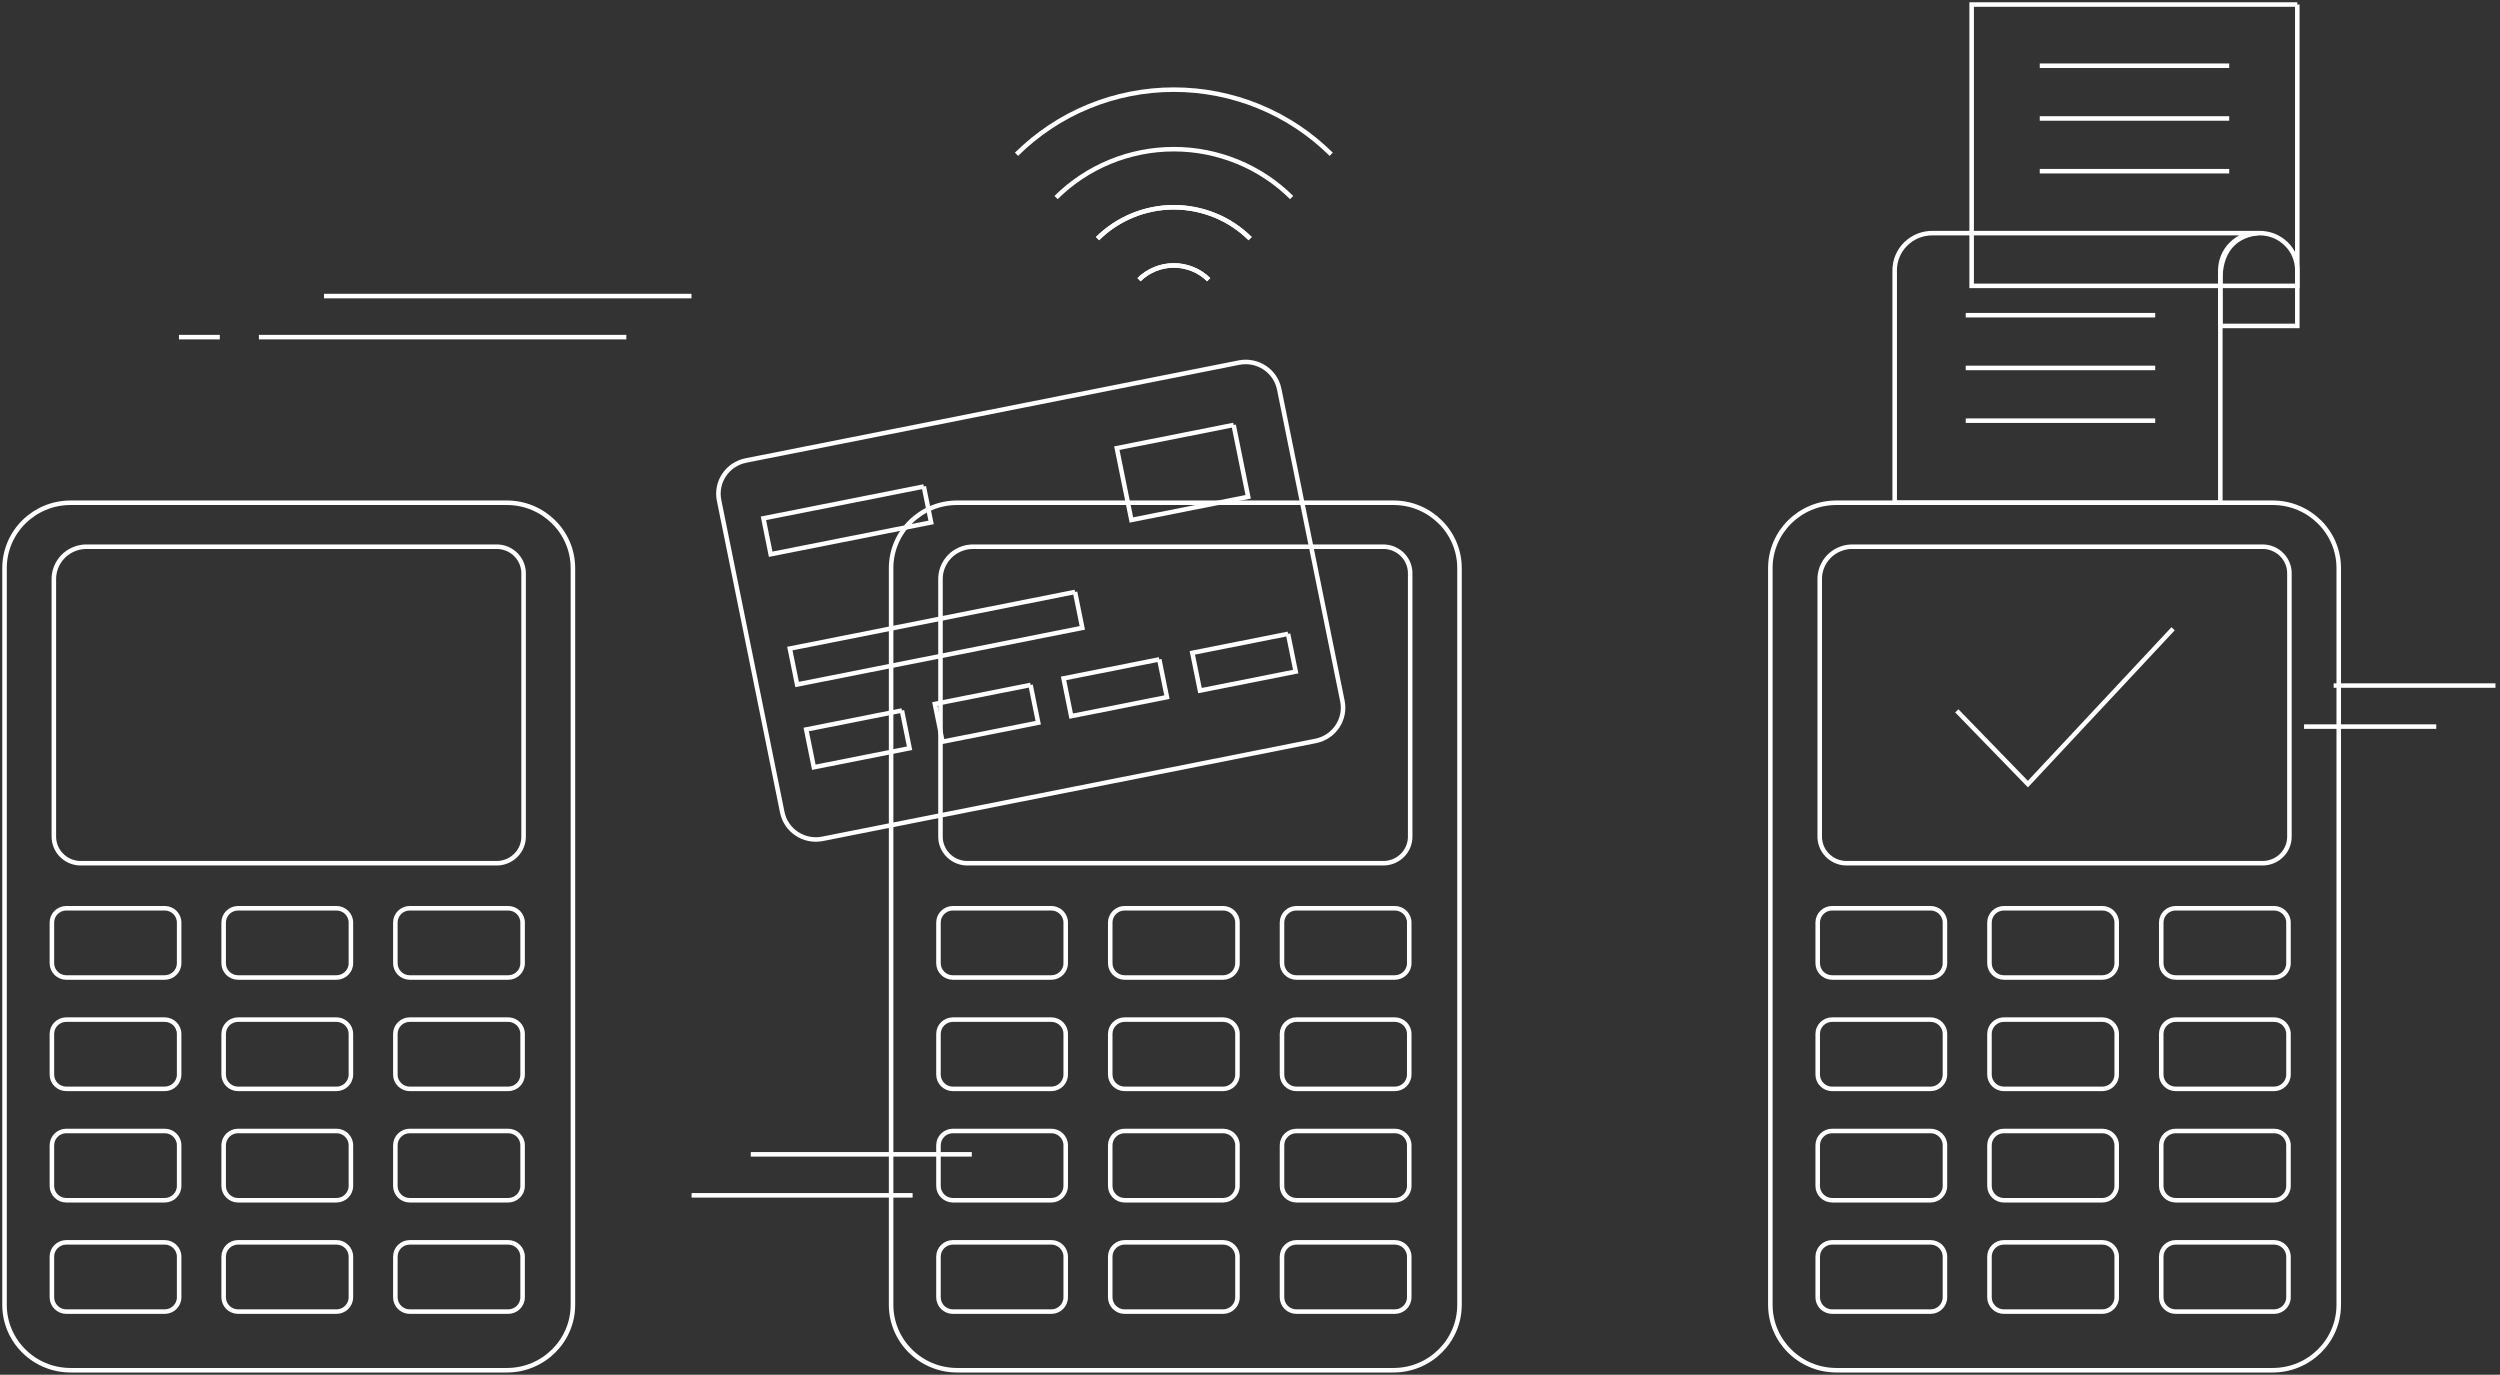 <?xml version="1.0" encoding="UTF-8"?> <svg xmlns="http://www.w3.org/2000/svg" viewBox="5593 5070 276.097 151.827"><rect x="5593" y="5070" width="276.097" height="151.827" fill="#333333" stroke="none"/> <path fill="#ffffff" fill-opacity="0" stroke="#ffffff" stroke-opacity="1" stroke-width="0.5" fill-rule="evenodd" id="tSvg6179f23ad6" d="M 5700.325 5197.48 C 5675.916 5197.48 5675.916 5197.48 5675.916 5197.48"></path> <path fill="#ffffff" fill-opacity="0" stroke="#ffffff" stroke-opacity="1" stroke-width="0.5" fill-rule="evenodd" id="tSvg18bef1b0d3c" d="M 5693.787 5202.011 C 5669.377 5202.011 5669.377 5202.011 5669.377 5202.011"></path> <path fill="#ffffff" fill-opacity="0" stroke="#ffffff" stroke-opacity="1" stroke-width="0.5" fill-rule="evenodd" id="tSvgaba49d8e10" d="M 5847.456 5150.244 C 5862.058 5150.244 5862.058 5150.244 5862.058 5150.244"></path> <path fill="#ffffff" fill-opacity="0" stroke="#ffffff" stroke-opacity="1" stroke-width="0.5" fill-rule="evenodd" id="tSvg17df5082530" d="M 5850.726 5145.713 C 5868.597 5145.713 5868.597 5145.713 5868.597 5145.713"></path> <path fill="#ffffff" fill-opacity="0" stroke="#ffffff" stroke-opacity="1" stroke-width="0.5" fill-rule="evenodd" id="tSvg114b93245fc" d="M 5621.591 5107.229 C 5662.171 5107.229 5662.171 5107.229 5662.171 5107.229"></path> <path fill="#ffffff" fill-opacity="0" stroke="#ffffff" stroke-opacity="1" stroke-width="0.5" fill-rule="evenodd" id="tSvg13e6127f268" d="M 5612.763 5107.229 C 5617.275 5107.229 5617.275 5107.229 5617.275 5107.229"></path> <path fill="#ffffff" fill-opacity="0" stroke="#ffffff" stroke-opacity="1" stroke-width="0.5" fill-rule="evenodd" id="tSvg63368ba30c" d="M 5628.784 5102.698 C 5669.364 5102.698 5669.364 5102.698 5669.364 5102.698"></path> <path fill="#ffffff" fill-opacity="0" stroke="#ffffff" stroke-opacity="1" stroke-width="0.5" fill-rule="evenodd" id="tSvg49b0436b80" d="M 5846.711 5070.5 C 5810.747 5070.5 5810.747 5070.5 5810.747 5070.5 C 5810.747 5070.5 5810.747 5101.572 5810.747 5101.572 C 5810.747 5101.572 5846.711 5101.572 5846.711 5101.572 C 5846.711 5101.572 5846.711 5070.5 5846.711 5070.5"></path> <path fill="#ffffff" fill-opacity="0" stroke="#ffffff" stroke-opacity="1" stroke-width="0.5" fill-rule="evenodd" id="tSvge30b78e42a" d="M 5838.21 5105.993 C 5846.711 5105.993 5846.711 5105.993 5846.711 5105.993 C 5846.711 5105.993 5846.711 5099.844 5846.711 5099.844 C 5846.711 5098.757 5846.275 5097.715 5845.498 5096.946 C 5844.722 5096.178 5843.669 5095.746 5842.572 5095.746 C 5842.572 5095.746 5838.21 5095.636 5838.21 5100.873 C 5838.21 5105.993 5838.21 5105.993 5838.21 5105.993"></path> <path fill="#ffffff" fill-opacity="0" stroke="#ffffff" stroke-opacity="1" stroke-width="0.5" fill-rule="evenodd" id="tSvg1327466e41e" d="M 5802.247 5125.523 C 5802.247 5099.844 5802.247 5099.844 5802.247 5099.844 C 5802.248 5098.756 5802.686 5097.714 5803.463 5096.946 C 5804.24 5096.178 5805.294 5095.746 5806.392 5095.746 C 5842.356 5095.746 5842.356 5095.746 5842.356 5095.746 C 5841.258 5095.746 5840.204 5096.178 5839.427 5096.946 C 5838.65 5097.714 5838.212 5098.756 5838.21 5099.844 C 5838.21 5125.523 5838.21 5125.523 5838.21 5125.523 C 5838.21 5125.523 5802.247 5125.523 5802.247 5125.523"></path> <path fill="#ffffff" fill-opacity="0" stroke="#ffffff" stroke-opacity="1" stroke-width="0.5" fill-rule="evenodd" id="tSvg11bf3992a0a" d="M 5818.267 5077.258 C 5839.191 5077.258 5839.191 5077.258 5839.191 5077.258"></path> <path fill="#ffffff" fill-opacity="0" stroke="#ffffff" stroke-opacity="1" stroke-width="0.5" fill-rule="evenodd" id="tSvg9004e0378f" d="M 5818.267 5083.084 C 5839.191 5083.084 5839.191 5083.084 5839.191 5083.084"></path> <path fill="#ffffff" fill-opacity="0" stroke="#ffffff" stroke-opacity="1" stroke-width="0.5" fill-rule="evenodd" id="tSvg1b902d3d12" d="M 5818.267 5088.91 C 5839.191 5088.91 5839.191 5088.91 5839.191 5088.91"></path> <path fill="#ffffff" fill-opacity="0" stroke="#ffffff" stroke-opacity="1" stroke-width="0.5" fill-rule="evenodd" id="tSvgb7e522a0f0" d="M 5810.093 5104.809 C 5831.018 5104.809 5831.018 5104.809 5831.018 5104.809"></path> <path fill="#ffffff" fill-opacity="0" stroke="#ffffff" stroke-opacity="1" stroke-width="0.5" fill-rule="evenodd" id="tSvg634e29e631" d="M 5810.093 5110.634 C 5831.018 5110.634 5831.018 5110.634 5831.018 5110.634"></path> <path fill="#ffffff" fill-opacity="0" stroke="#ffffff" stroke-opacity="1" stroke-width="0.5" fill-rule="evenodd" id="tSvgb0a5ae9510" d="M 5810.093 5116.46 C 5831.018 5116.46 5831.018 5116.46 5831.018 5116.46"></path> <path fill="#ffffff" fill-opacity="0" stroke="#ffffff" stroke-opacity="1" stroke-width="0.5" fill-rule="evenodd" id="tSvg169cb67a807" d="M 5843.991 5125.523 C 5795.812 5125.523 5795.812 5125.523 5795.812 5125.523 C 5791.782 5125.523 5788.515 5128.757 5788.515 5132.747 C 5788.515 5214.103 5788.515 5214.103 5788.515 5214.103 C 5788.515 5218.093 5791.782 5221.327 5795.812 5221.327 C 5843.991 5221.327 5843.991 5221.327 5843.991 5221.327 C 5848.021 5221.327 5851.288 5218.093 5851.288 5214.103 C 5851.288 5132.747 5851.288 5132.747 5851.288 5132.747 C 5851.288 5128.757 5848.021 5125.523 5843.991 5125.523Z"></path> <path fill="#ffffff" fill-opacity="0" stroke="#ffffff" stroke-opacity="1" stroke-width="0.5" fill-rule="evenodd" id="tSvg1185c82ef42" d="M 5842.958 5130.378 C 5797.467 5130.378 5797.467 5130.378 5797.467 5130.378 C 5796.993 5130.392 5796.528 5130.497 5796.096 5130.689 C 5795.664 5130.881 5795.274 5131.155 5794.949 5131.496 C 5794.624 5131.836 5794.37 5132.237 5794.202 5132.675 C 5794.034 5133.113 5793.954 5133.58 5793.968 5134.048 C 5793.968 5162.311 5793.968 5162.311 5793.968 5162.311 C 5793.945 5163.089 5794.236 5163.845 5794.775 5164.412 C 5795.315 5164.978 5796.059 5165.31 5796.845 5165.334 C 5842.958 5165.334 5842.958 5165.334 5842.958 5165.334 C 5843.347 5165.323 5843.731 5165.236 5844.087 5165.078 C 5844.443 5164.92 5844.764 5164.695 5845.032 5164.414 C 5845.3 5164.133 5845.509 5163.803 5845.648 5163.442 C 5845.787 5163.081 5845.852 5162.697 5845.841 5162.311 C 5845.841 5133.401 5845.841 5133.401 5845.841 5133.401 C 5845.852 5133.015 5845.787 5132.631 5845.648 5132.27 C 5845.509 5131.909 5845.3 5131.579 5845.032 5131.298 C 5844.764 5131.017 5844.443 5130.792 5844.087 5130.634 C 5843.731 5130.476 5843.347 5130.389 5842.958 5130.378Z"></path> <path fill="#ffffff" fill-opacity="0" stroke="#ffffff" stroke-opacity="1" stroke-width="0.5" fill-rule="evenodd" id="tSvg1485c8e4d11" d="M 5806.203 5170.305 C 5795.342 5170.305 5795.342 5170.305 5795.342 5170.305 C 5794.46 5170.305 5793.746 5171.012 5793.746 5171.884 C 5793.746 5176.377 5793.746 5176.377 5793.746 5176.377 C 5793.746 5177.249 5794.46 5177.956 5795.342 5177.956 C 5806.203 5177.956 5806.203 5177.956 5806.203 5177.956 C 5807.084 5177.956 5807.798 5177.249 5807.798 5176.377 C 5807.798 5171.884 5807.798 5171.884 5807.798 5171.884 C 5807.798 5171.012 5807.084 5170.305 5806.203 5170.305Z"></path> <path fill="#ffffff" fill-opacity="0" stroke="#ffffff" stroke-opacity="1" stroke-width="0.5" fill-rule="evenodd" id="tSvgc15f8e7af4" d="M 5825.172 5170.305 C 5814.311 5170.305 5814.311 5170.305 5814.311 5170.305 C 5813.43 5170.305 5812.715 5171.012 5812.715 5171.884 C 5812.715 5176.377 5812.715 5176.377 5812.715 5176.377 C 5812.715 5177.249 5813.43 5177.956 5814.311 5177.956 C 5825.172 5177.956 5825.172 5177.956 5825.172 5177.956 C 5826.053 5177.956 5826.767 5177.249 5826.767 5176.377 C 5826.767 5171.884 5826.767 5171.884 5826.767 5171.884 C 5826.767 5171.012 5826.053 5170.305 5825.172 5170.305Z"></path> <path fill="#ffffff" fill-opacity="0" stroke="#ffffff" stroke-opacity="1" stroke-width="0.5" fill-rule="evenodd" id="tSvg4880276a3f" d="M 5844.141 5170.305 C 5833.28 5170.305 5833.28 5170.305 5833.28 5170.305 C 5832.399 5170.305 5831.685 5171.012 5831.685 5171.884 C 5831.685 5176.377 5831.685 5176.377 5831.685 5176.377 C 5831.685 5177.249 5832.399 5177.956 5833.28 5177.956 C 5844.141 5177.956 5844.141 5177.956 5844.141 5177.956 C 5845.022 5177.956 5845.737 5177.249 5845.737 5176.377 C 5845.737 5171.884 5845.737 5171.884 5845.737 5171.884 C 5845.737 5171.012 5845.022 5170.305 5844.141 5170.305Z"></path> <path fill="#ffffff" fill-opacity="0" stroke="#ffffff" stroke-opacity="1" stroke-width="0.5" fill-rule="evenodd" id="tSvge2beb8bc33" d="M 5806.203 5182.604 C 5795.342 5182.604 5795.342 5182.604 5795.342 5182.604 C 5794.46 5182.604 5793.746 5183.311 5793.746 5184.184 C 5793.746 5188.676 5793.746 5188.676 5793.746 5188.676 C 5793.746 5189.548 5794.46 5190.255 5795.342 5190.255 C 5806.203 5190.255 5806.203 5190.255 5806.203 5190.255 C 5807.084 5190.255 5807.798 5189.548 5807.798 5188.676 C 5807.798 5184.184 5807.798 5184.184 5807.798 5184.184 C 5807.798 5183.311 5807.084 5182.604 5806.203 5182.604Z"></path> <path fill="#ffffff" fill-opacity="0" stroke="#ffffff" stroke-opacity="1" stroke-width="0.5" fill-rule="evenodd" id="tSvg1017d7ee714" d="M 5825.172 5182.604 C 5814.311 5182.604 5814.311 5182.604 5814.311 5182.604 C 5813.43 5182.604 5812.715 5183.311 5812.715 5184.184 C 5812.715 5188.676 5812.715 5188.676 5812.715 5188.676 C 5812.715 5189.548 5813.43 5190.255 5814.311 5190.255 C 5825.172 5190.255 5825.172 5190.255 5825.172 5190.255 C 5826.053 5190.255 5826.767 5189.548 5826.767 5188.676 C 5826.767 5184.184 5826.767 5184.184 5826.767 5184.184 C 5826.767 5183.311 5826.053 5182.604 5825.172 5182.604Z"></path> <path fill="#ffffff" fill-opacity="0" stroke="#ffffff" stroke-opacity="1" stroke-width="0.5" fill-rule="evenodd" id="tSvgba02cdf961" d="M 5844.141 5182.604 C 5833.28 5182.604 5833.28 5182.604 5833.28 5182.604 C 5832.399 5182.604 5831.685 5183.311 5831.685 5184.184 C 5831.685 5188.676 5831.685 5188.676 5831.685 5188.676 C 5831.685 5189.548 5832.399 5190.255 5833.28 5190.255 C 5844.141 5190.255 5844.141 5190.255 5844.141 5190.255 C 5845.022 5190.255 5845.737 5189.548 5845.737 5188.676 C 5845.737 5184.184 5845.737 5184.184 5845.737 5184.184 C 5845.737 5183.311 5845.022 5182.604 5844.141 5182.604Z"></path> <path fill="#ffffff" fill-opacity="0" stroke="#ffffff" stroke-opacity="1" stroke-width="0.5" fill-rule="evenodd" id="tSvga135e06ee6" d="M 5806.203 5194.903 C 5795.342 5194.903 5795.342 5194.903 5795.342 5194.903 C 5794.46 5194.903 5793.746 5195.61 5793.746 5196.483 C 5793.746 5200.975 5793.746 5200.975 5793.746 5200.975 C 5793.746 5201.847 5794.46 5202.555 5795.342 5202.555 C 5806.203 5202.555 5806.203 5202.555 5806.203 5202.555 C 5807.084 5202.555 5807.798 5201.847 5807.798 5200.975 C 5807.798 5196.483 5807.798 5196.483 5807.798 5196.483 C 5807.798 5195.61 5807.084 5194.903 5806.203 5194.903Z"></path> <path fill="#ffffff" fill-opacity="0" stroke="#ffffff" stroke-opacity="1" stroke-width="0.5" fill-rule="evenodd" id="tSvge11de3ea6e" d="M 5825.172 5194.903 C 5814.311 5194.903 5814.311 5194.903 5814.311 5194.903 C 5813.43 5194.903 5812.715 5195.61 5812.715 5196.483 C 5812.715 5200.975 5812.715 5200.975 5812.715 5200.975 C 5812.715 5201.847 5813.43 5202.555 5814.311 5202.555 C 5825.172 5202.555 5825.172 5202.555 5825.172 5202.555 C 5826.053 5202.555 5826.767 5201.847 5826.767 5200.975 C 5826.767 5196.483 5826.767 5196.483 5826.767 5196.483 C 5826.767 5195.61 5826.053 5194.903 5825.172 5194.903Z"></path> <path fill="#ffffff" fill-opacity="0" stroke="#ffffff" stroke-opacity="1" stroke-width="0.5" fill-rule="evenodd" id="tSvg1da20080d4" d="M 5844.141 5194.903 C 5833.28 5194.903 5833.28 5194.903 5833.28 5194.903 C 5832.399 5194.903 5831.685 5195.61 5831.685 5196.483 C 5831.685 5200.975 5831.685 5200.975 5831.685 5200.975 C 5831.685 5201.847 5832.399 5202.555 5833.28 5202.555 C 5844.141 5202.555 5844.141 5202.555 5844.141 5202.555 C 5845.022 5202.555 5845.737 5201.847 5845.737 5200.975 C 5845.737 5196.483 5845.737 5196.483 5845.737 5196.483 C 5845.737 5195.61 5845.022 5194.903 5844.141 5194.903Z"></path> <path fill="#ffffff" fill-opacity="0" stroke="#ffffff" stroke-opacity="1" stroke-width="0.5" fill-rule="evenodd" id="tSvg92afe58a32" d="M 5806.203 5207.202 C 5795.342 5207.202 5795.342 5207.202 5795.342 5207.202 C 5794.46 5207.202 5793.746 5207.91 5793.746 5208.782 C 5793.746 5213.274 5793.746 5213.274 5793.746 5213.274 C 5793.746 5214.147 5794.46 5214.854 5795.342 5214.854 C 5806.203 5214.854 5806.203 5214.854 5806.203 5214.854 C 5807.084 5214.854 5807.798 5214.147 5807.798 5213.274 C 5807.798 5208.782 5807.798 5208.782 5807.798 5208.782 C 5807.798 5207.91 5807.084 5207.202 5806.203 5207.202Z"></path> <path fill="#ffffff" fill-opacity="0" stroke="#ffffff" stroke-opacity="1" stroke-width="0.5" fill-rule="evenodd" id="tSvg8fcbd11440" d="M 5825.172 5207.202 C 5814.311 5207.202 5814.311 5207.202 5814.311 5207.202 C 5813.43 5207.202 5812.715 5207.91 5812.715 5208.782 C 5812.715 5213.274 5812.715 5213.274 5812.715 5213.274 C 5812.715 5214.147 5813.43 5214.854 5814.311 5214.854 C 5825.172 5214.854 5825.172 5214.854 5825.172 5214.854 C 5826.053 5214.854 5826.767 5214.147 5826.767 5213.274 C 5826.767 5208.782 5826.767 5208.782 5826.767 5208.782 C 5826.767 5207.91 5826.053 5207.202 5825.172 5207.202Z"></path> <path fill="#ffffff" fill-opacity="0" stroke="#ffffff" stroke-opacity="1" stroke-width="0.5" fill-rule="evenodd" id="tSvg86f6f2b6d8" d="M 5844.141 5207.202 C 5833.28 5207.202 5833.28 5207.202 5833.28 5207.202 C 5832.399 5207.202 5831.685 5207.91 5831.685 5208.782 C 5831.685 5213.274 5831.685 5213.274 5831.685 5213.274 C 5831.685 5214.147 5832.399 5214.854 5833.28 5214.854 C 5844.141 5214.854 5844.141 5214.854 5844.141 5214.854 C 5845.022 5214.854 5845.737 5214.147 5845.737 5213.274 C 5845.737 5208.782 5845.737 5208.782 5845.737 5208.782 C 5845.737 5207.91 5845.022 5207.202 5844.141 5207.202Z"></path> <path fill="#ffffff" fill-opacity="0" stroke="#ffffff" stroke-opacity="1" stroke-width="0.5" fill-rule="evenodd" id="tSvgdc6e34cf0b" d="M 5809.106 5148.503 C 5816.959 5156.595 5816.959 5156.595 5816.959 5156.595 C 5816.959 5156.595 5832.992 5139.441 5832.992 5139.441"></path> <path fill="#ffffff" fill-opacity="0" stroke="#ffffff" stroke-opacity="1" stroke-width="0.5" fill-rule="evenodd" id="tSvg159e9f4df30" d="M 5746.889 5125.523 C 5698.71 5125.523 5698.71 5125.523 5698.71 5125.523 C 5694.68 5125.523 5691.413 5128.757 5691.413 5132.747 C 5691.413 5214.103 5691.413 5214.103 5691.413 5214.103 C 5691.413 5218.093 5694.68 5221.327 5698.71 5221.327 C 5746.889 5221.327 5746.889 5221.327 5746.889 5221.327 C 5750.919 5221.327 5754.186 5218.093 5754.186 5214.103 C 5754.186 5132.747 5754.186 5132.747 5754.186 5132.747 C 5754.186 5128.757 5750.919 5125.523 5746.889 5125.523Z"></path> <path fill="#ffffff" fill-opacity="0" stroke="#ffffff" stroke-opacity="1" stroke-width="0.5" fill-rule="evenodd" id="tSvg4bc750eb3f" d="M 5745.855 5130.378 C 5700.365 5130.378 5700.365 5130.378 5700.365 5130.378 C 5699.891 5130.391 5699.426 5130.497 5698.994 5130.689 C 5698.562 5130.88 5698.172 5131.154 5697.847 5131.495 C 5697.522 5131.836 5697.268 5132.237 5697.1 5132.675 C 5696.932 5133.113 5696.852 5133.58 5696.866 5134.048 C 5696.866 5162.311 5696.866 5162.311 5696.866 5162.311 C 5696.843 5163.089 5697.134 5163.845 5697.673 5164.411 C 5698.212 5164.978 5698.957 5165.31 5699.743 5165.334 C 5745.855 5165.334 5745.855 5165.334 5745.855 5165.334 C 5746.245 5165.323 5746.629 5165.236 5746.985 5165.078 C 5747.341 5164.92 5747.662 5164.694 5747.93 5164.414 C 5748.198 5164.133 5748.407 5163.803 5748.546 5163.442 C 5748.685 5163.081 5748.75 5162.696 5748.739 5162.311 C 5748.739 5133.401 5748.739 5133.401 5748.739 5133.401 C 5748.75 5133.015 5748.685 5132.63 5748.546 5132.27 C 5748.407 5131.909 5748.198 5131.579 5747.93 5131.298 C 5747.662 5131.017 5747.341 5130.791 5746.985 5130.633 C 5746.629 5130.476 5746.245 5130.389 5745.855 5130.378Z"></path> <path fill="#ffffff" fill-opacity="0" stroke="#ffffff" stroke-opacity="1" stroke-width="0.5" fill-rule="evenodd" id="tSvg16fd7a2c0a5" d="M 5709.101 5170.305 C 5698.24 5170.305 5698.24 5170.305 5698.24 5170.305 C 5697.358 5170.305 5696.644 5171.012 5696.644 5171.884 C 5696.644 5176.376 5696.644 5176.376 5696.644 5176.376 C 5696.644 5177.249 5697.358 5177.956 5698.24 5177.956 C 5709.101 5177.956 5709.101 5177.956 5709.101 5177.956 C 5709.982 5177.956 5710.696 5177.249 5710.696 5176.376 C 5710.696 5171.884 5710.696 5171.884 5710.696 5171.884 C 5710.696 5171.012 5709.982 5170.305 5709.101 5170.305Z"></path> <path fill="#ffffff" fill-opacity="0" stroke="#ffffff" stroke-opacity="1" stroke-width="0.5" fill-rule="evenodd" id="tSvg124005788b5" d="M 5728.07 5170.305 C 5717.209 5170.305 5717.209 5170.305 5717.209 5170.305 C 5716.328 5170.305 5715.613 5171.012 5715.613 5171.884 C 5715.613 5176.376 5715.613 5176.376 5715.613 5176.376 C 5715.613 5177.249 5716.328 5177.956 5717.209 5177.956 C 5728.07 5177.956 5728.07 5177.956 5728.07 5177.956 C 5728.951 5177.956 5729.665 5177.249 5729.665 5176.376 C 5729.665 5171.884 5729.665 5171.884 5729.665 5171.884 C 5729.665 5171.012 5728.951 5170.305 5728.07 5170.305Z"></path> <path fill="#ffffff" fill-opacity="0" stroke="#ffffff" stroke-opacity="1" stroke-width="0.5" fill-rule="evenodd" id="tSvg13f0131f3f1" d="M 5747.039 5170.305 C 5736.178 5170.305 5736.178 5170.305 5736.178 5170.305 C 5735.297 5170.305 5734.583 5171.012 5734.583 5171.884 C 5734.583 5176.376 5734.583 5176.376 5734.583 5176.376 C 5734.583 5177.249 5735.297 5177.956 5736.178 5177.956 C 5747.039 5177.956 5747.039 5177.956 5747.039 5177.956 C 5747.92 5177.956 5748.635 5177.249 5748.635 5176.376 C 5748.635 5171.884 5748.635 5171.884 5748.635 5171.884 C 5748.635 5171.012 5747.92 5170.305 5747.039 5170.305Z"></path> <path fill="#ffffff" fill-opacity="0" stroke="#ffffff" stroke-opacity="1" stroke-width="0.5" fill-rule="evenodd" id="tSvg14216ac0954" d="M 5709.101 5182.604 C 5698.24 5182.604 5698.24 5182.604 5698.24 5182.604 C 5697.358 5182.604 5696.644 5183.311 5696.644 5184.183 C 5696.644 5188.676 5696.644 5188.676 5696.644 5188.676 C 5696.644 5189.548 5697.358 5190.255 5698.24 5190.255 C 5709.101 5190.255 5709.101 5190.255 5709.101 5190.255 C 5709.982 5190.255 5710.696 5189.548 5710.696 5188.676 C 5710.696 5184.183 5710.696 5184.183 5710.696 5184.183 C 5710.696 5183.311 5709.982 5182.604 5709.101 5182.604Z"></path> <path fill="#ffffff" fill-opacity="0" stroke="#ffffff" stroke-opacity="1" stroke-width="0.5" fill-rule="evenodd" id="tSvgf40e3e068b" d="M 5728.07 5182.604 C 5717.209 5182.604 5717.209 5182.604 5717.209 5182.604 C 5716.328 5182.604 5715.613 5183.311 5715.613 5184.183 C 5715.613 5188.676 5715.613 5188.676 5715.613 5188.676 C 5715.613 5189.548 5716.328 5190.255 5717.209 5190.255 C 5728.07 5190.255 5728.07 5190.255 5728.07 5190.255 C 5728.951 5190.255 5729.665 5189.548 5729.665 5188.676 C 5729.665 5184.183 5729.665 5184.183 5729.665 5184.183 C 5729.665 5183.311 5728.951 5182.604 5728.07 5182.604Z"></path> <path fill="#ffffff" fill-opacity="0" stroke="#ffffff" stroke-opacity="1" stroke-width="0.5" fill-rule="evenodd" id="tSvg562b3fcdc7" d="M 5747.039 5182.604 C 5736.178 5182.604 5736.178 5182.604 5736.178 5182.604 C 5735.297 5182.604 5734.583 5183.311 5734.583 5184.183 C 5734.583 5188.676 5734.583 5188.676 5734.583 5188.676 C 5734.583 5189.548 5735.297 5190.255 5736.178 5190.255 C 5747.039 5190.255 5747.039 5190.255 5747.039 5190.255 C 5747.92 5190.255 5748.635 5189.548 5748.635 5188.676 C 5748.635 5184.183 5748.635 5184.183 5748.635 5184.183 C 5748.635 5183.311 5747.92 5182.604 5747.039 5182.604Z"></path> <path fill="#ffffff" fill-opacity="0" stroke="#ffffff" stroke-opacity="1" stroke-width="0.5" fill-rule="evenodd" id="tSvg6da2818550" d="M 5709.101 5194.903 C 5698.24 5194.903 5698.24 5194.903 5698.24 5194.903 C 5697.358 5194.903 5696.644 5195.61 5696.644 5196.482 C 5696.644 5200.975 5696.644 5200.975 5696.644 5200.975 C 5696.644 5201.847 5697.358 5202.554 5698.24 5202.554 C 5709.101 5202.554 5709.101 5202.554 5709.101 5202.554 C 5709.982 5202.554 5710.696 5201.847 5710.696 5200.975 C 5710.696 5196.482 5710.696 5196.482 5710.696 5196.482 C 5710.696 5195.61 5709.982 5194.903 5709.101 5194.903Z"></path> <path fill="#ffffff" fill-opacity="0" stroke="#ffffff" stroke-opacity="1" stroke-width="0.5" fill-rule="evenodd" id="tSvg3fb6e4c20c" d="M 5728.07 5194.903 C 5717.209 5194.903 5717.209 5194.903 5717.209 5194.903 C 5716.328 5194.903 5715.613 5195.61 5715.613 5196.482 C 5715.613 5200.975 5715.613 5200.975 5715.613 5200.975 C 5715.613 5201.847 5716.328 5202.554 5717.209 5202.554 C 5728.07 5202.554 5728.07 5202.554 5728.07 5202.554 C 5728.951 5202.554 5729.665 5201.847 5729.665 5200.975 C 5729.665 5196.482 5729.665 5196.482 5729.665 5196.482 C 5729.665 5195.61 5728.951 5194.903 5728.07 5194.903Z"></path> <path fill="#ffffff" fill-opacity="0" stroke="#ffffff" stroke-opacity="1" stroke-width="0.5" fill-rule="evenodd" id="tSvg3e10db567e" d="M 5747.039 5194.903 C 5736.178 5194.903 5736.178 5194.903 5736.178 5194.903 C 5735.297 5194.903 5734.583 5195.61 5734.583 5196.482 C 5734.583 5200.975 5734.583 5200.975 5734.583 5200.975 C 5734.583 5201.847 5735.297 5202.554 5736.178 5202.554 C 5747.039 5202.554 5747.039 5202.554 5747.039 5202.554 C 5747.92 5202.554 5748.635 5201.847 5748.635 5200.975 C 5748.635 5196.482 5748.635 5196.482 5748.635 5196.482 C 5748.635 5195.61 5747.92 5194.903 5747.039 5194.903Z"></path> <path fill="#ffffff" fill-opacity="0" stroke="#ffffff" stroke-opacity="1" stroke-width="0.5" fill-rule="evenodd" id="tSvg1042f67c826" d="M 5709.101 5207.202 C 5698.24 5207.202 5698.24 5207.202 5698.24 5207.202 C 5697.358 5207.202 5696.644 5207.909 5696.644 5208.782 C 5696.644 5213.274 5696.644 5213.274 5696.644 5213.274 C 5696.644 5214.146 5697.358 5214.854 5698.24 5214.854 C 5709.101 5214.854 5709.101 5214.854 5709.101 5214.854 C 5709.982 5214.854 5710.696 5214.146 5710.696 5213.274 C 5710.696 5208.782 5710.696 5208.782 5710.696 5208.782 C 5710.696 5207.909 5709.982 5207.202 5709.101 5207.202Z"></path> <path fill="#ffffff" fill-opacity="0" stroke="#ffffff" stroke-opacity="1" stroke-width="0.5" fill-rule="evenodd" id="tSvgeb49e7fd7e" d="M 5728.07 5207.202 C 5717.209 5207.202 5717.209 5207.202 5717.209 5207.202 C 5716.328 5207.202 5715.613 5207.909 5715.613 5208.782 C 5715.613 5213.274 5715.613 5213.274 5715.613 5213.274 C 5715.613 5214.146 5716.328 5214.854 5717.209 5214.854 C 5728.07 5214.854 5728.07 5214.854 5728.07 5214.854 C 5728.951 5214.854 5729.665 5214.146 5729.665 5213.274 C 5729.665 5208.782 5729.665 5208.782 5729.665 5208.782 C 5729.665 5207.909 5728.951 5207.202 5728.07 5207.202Z"></path> <path fill="#ffffff" fill-opacity="0" stroke="#ffffff" stroke-opacity="1" stroke-width="0.5" fill-rule="evenodd" id="tSvgcafb269e65" d="M 5747.039 5207.202 C 5736.178 5207.202 5736.178 5207.202 5736.178 5207.202 C 5735.297 5207.202 5734.583 5207.909 5734.583 5208.782 C 5734.583 5213.274 5734.583 5213.274 5734.583 5213.274 C 5734.583 5214.146 5735.297 5214.854 5736.178 5214.854 C 5747.039 5214.854 5747.039 5214.854 5747.039 5214.854 C 5747.92 5214.854 5748.635 5214.146 5748.635 5213.274 C 5748.635 5208.782 5748.635 5208.782 5748.635 5208.782 C 5748.635 5207.909 5747.92 5207.202 5747.039 5207.202Z"></path> <path fill="#ffffff" fill-opacity="0" stroke="#ffffff" stroke-opacity="1" stroke-width="0.5" fill-rule="evenodd" id="tSvg566bf444cb" d="M 5729.827 5110.047 C 5675.377 5120.857 5675.377 5120.857 5675.377 5120.857 C 5673.33 5121.263 5672.004 5123.235 5672.414 5125.261 C 5679.392 5159.706 5679.392 5159.706 5679.392 5159.706 C 5679.803 5161.732 5681.794 5163.045 5683.841 5162.639 C 5738.291 5151.828 5738.291 5151.828 5738.291 5151.828 C 5740.338 5151.422 5741.664 5149.45 5741.254 5147.424 C 5734.276 5112.98 5734.276 5112.98 5734.276 5112.98 C 5733.866 5110.953 5731.874 5109.64 5729.827 5110.047Z"></path> <path fill="#ffffff" fill-opacity="0" stroke="#ffffff" stroke-opacity="1" stroke-width="0.5" fill-rule="evenodd" id="tSvg55f9015e9" d="M 5729.24 5116.933 C 5716.341 5119.494 5716.341 5119.494 5716.341 5119.494 C 5716.341 5119.494 5717.948 5127.427 5717.948 5127.427 C 5717.948 5127.427 5730.847 5124.866 5730.847 5124.866 C 5730.847 5124.866 5729.24 5116.933 5729.24 5116.933"></path> <path fill="#ffffff" fill-opacity="0" stroke="#ffffff" stroke-opacity="1" stroke-width="0.5" fill-rule="evenodd" id="tSvg13490285c15" d="M 5695.025 5123.727 C 5677.311 5127.244 5677.311 5127.244 5677.311 5127.244 C 5677.311 5127.244 5678.114 5131.21 5678.114 5131.21 C 5678.114 5131.21 5695.829 5127.694 5695.829 5127.694 C 5695.829 5127.694 5695.025 5123.727 5695.025 5123.727"></path> <path fill="#ffffff" fill-opacity="0" stroke="#ffffff" stroke-opacity="1" stroke-width="0.5" fill-rule="evenodd" id="tSvg415330970" d="M 5692.607 5148.465 C 5682.035 5150.564 5682.035 5150.564 5682.035 5150.564 C 5682.035 5150.564 5682.88 5154.734 5682.88 5154.734 C 5682.88 5154.734 5693.452 5152.635 5693.452 5152.635 C 5693.452 5152.635 5692.607 5148.465 5692.607 5148.465"></path> <path fill="#ffffff" fill-opacity="0" stroke="#ffffff" stroke-opacity="1" stroke-width="0.5" fill-rule="evenodd" id="tSvg192f2ef51f" d="M 5706.815 5145.645 C 5696.243 5147.744 5696.243 5147.744 5696.243 5147.744 C 5696.243 5147.744 5697.088 5151.913 5697.088 5151.913 C 5697.088 5151.913 5707.66 5149.815 5707.66 5149.815 C 5707.66 5149.815 5706.815 5145.645 5706.815 5145.645"></path> <path fill="#ffffff" fill-opacity="0" stroke="#ffffff" stroke-opacity="1" stroke-width="0.5" fill-rule="evenodd" id="tSvg1504a58585a" d="M 5721.03 5142.822 C 5710.458 5144.921 5710.458 5144.921 5710.458 5144.921 C 5710.458 5144.921 5711.302 5149.091 5711.302 5149.091 C 5711.302 5149.091 5721.874 5146.992 5721.874 5146.992 C 5721.874 5146.992 5721.03 5142.822 5721.03 5142.822"></path> <path fill="#ffffff" fill-opacity="0" stroke="#ffffff" stroke-opacity="1" stroke-width="0.5" fill-rule="evenodd" id="tSvgd8da3ab212" d="M 5735.251 5140 C 5724.678 5142.099 5724.678 5142.099 5724.678 5142.099 C 5724.678 5142.099 5725.523 5146.269 5725.523 5146.269 C 5725.523 5146.269 5736.095 5144.17 5736.095 5144.17 C 5736.095 5144.17 5735.251 5140 5735.251 5140"></path> <path fill="#ffffff" fill-opacity="0" stroke="#ffffff" stroke-opacity="1" stroke-width="0.5" fill-rule="evenodd" id="tSvg64b344a521" d="M 5711.726 5135.375 C 5680.228 5141.628 5680.228 5141.628 5680.228 5141.628 C 5680.228 5141.628 5681.032 5145.595 5681.032 5145.595 C 5681.032 5145.595 5712.53 5139.342 5712.53 5139.342 C 5712.53 5139.342 5711.726 5135.375 5711.726 5135.375"></path> <path fill="#ffffff" fill-opacity="0" stroke="#ffffff" stroke-opacity="1" stroke-width="0.5" fill-rule="evenodd" id="tSvgea952ad00f" d="M 5714.207 5096.354 C 5715.313 5095.256 5716.626 5094.385 5718.073 5093.791 C 5719.519 5093.196 5721.07 5092.89 5722.636 5092.89 C 5724.202 5092.89 5725.753 5093.196 5727.199 5093.791 C 5728.645 5094.385 5729.959 5095.256 5731.064 5096.354"></path> <path fill="#ffffff" fill-opacity="0" stroke="#ffffff" stroke-opacity="1" stroke-width="0.5" fill-rule="evenodd" id="tSvg12804658a54" d="M 5735.648 5091.817 C 5733.941 5090.123 5731.913 5088.78 5729.681 5087.864 C 5727.449 5086.947 5725.056 5086.475 5722.639 5086.475 C 5720.223 5086.475 5717.83 5086.947 5715.597 5087.864 C 5713.365 5088.78 5711.337 5090.123 5709.63 5091.817"></path> <path fill="#ffffff" fill-opacity="0" stroke="#ffffff" stroke-opacity="1" stroke-width="0.5" fill-rule="evenodd" id="tSvga8ee1dd24b" d="M 5740.016 5087.039 C 5737.737 5084.776 5735.028 5082.981 5732.046 5081.755 C 5729.064 5080.53 5725.868 5079.9 5722.639 5079.9 C 5719.411 5079.9 5716.214 5080.53 5713.232 5081.755 C 5710.25 5082.981 5707.542 5084.776 5705.262 5087.039"></path> <path fill="#ffffff" fill-opacity="0" stroke="#ffffff" stroke-opacity="1" stroke-width="0.5" fill-rule="evenodd" id="tSvgd9426b1ad9" d="M 5718.791 5100.886 C 5719.813 5099.878 5721.197 5099.312 5722.639 5099.312 C 5724.082 5099.312 5725.465 5099.878 5726.487 5100.886"></path> <path fill="#ffffff" fill-opacity="0" stroke="#ffffff" stroke-opacity="1" stroke-width="0.5" fill-rule="evenodd" id="tSvg74600b091" d="M 5731.064 5096.354 C 5729.959 5095.256 5728.645 5094.385 5727.199 5093.791 C 5725.753 5093.196 5724.202 5092.89 5722.636 5092.89 C 5721.07 5092.89 5719.519 5093.196 5718.073 5093.791 C 5716.626 5094.385 5715.313 5095.256 5714.207 5096.354"></path> <path fill="#ffffff" fill-opacity="0" stroke="#ffffff" stroke-opacity="1" stroke-width="0.5" fill-rule="evenodd" id="tSvg43388e829" d="M 5726.487 5100.886 C 5725.465 5099.878 5724.082 5099.312 5722.639 5099.312 C 5721.197 5099.312 5719.813 5099.878 5718.791 5100.886"></path> <path fill="#ffffff" fill-opacity="0" stroke="#ffffff" stroke-opacity="1" stroke-width="0.5" fill-rule="evenodd" id="tSvg356390319" d="M 5648.976 5125.523 C 5600.797 5125.523 5600.797 5125.523 5600.797 5125.523 C 5596.767 5125.523 5593.5 5128.757 5593.5 5132.747 C 5593.5 5214.103 5593.5 5214.103 5593.5 5214.103 C 5593.5 5218.093 5596.767 5221.327 5600.797 5221.327 C 5648.976 5221.327 5648.976 5221.327 5648.976 5221.327 C 5653.006 5221.327 5656.273 5218.093 5656.273 5214.103 C 5656.273 5132.747 5656.273 5132.747 5656.273 5132.747 C 5656.273 5128.757 5653.006 5125.523 5648.976 5125.523Z"></path> <path fill="#ffffff" fill-opacity="0" stroke="#ffffff" stroke-opacity="1" stroke-width="0.5" fill-rule="evenodd" id="tSvg49668d0613" d="M 5647.943 5130.378 C 5602.452 5130.378 5602.452 5130.378 5602.452 5130.378 C 5601.496 5130.405 5600.589 5130.807 5599.932 5131.495 C 5599.275 5132.183 5598.921 5133.102 5598.947 5134.048 C 5598.947 5162.311 5598.947 5162.311 5598.947 5162.311 C 5598.926 5163.091 5599.218 5163.847 5599.76 5164.414 C 5600.302 5164.981 5601.049 5165.312 5601.837 5165.334 C 5647.943 5165.334 5647.943 5165.334 5647.943 5165.334 C 5648.73 5165.31 5649.475 5164.979 5650.015 5164.412 C 5650.556 5163.845 5650.847 5163.09 5650.826 5162.311 C 5650.826 5133.401 5650.826 5133.401 5650.826 5133.401 C 5650.847 5132.622 5650.556 5131.866 5650.015 5131.3 C 5649.475 5130.733 5648.73 5130.402 5647.943 5130.378Z"></path> <path fill="#ffffff" fill-opacity="0" stroke="#ffffff" stroke-opacity="1" stroke-width="0.5" fill-rule="evenodd" id="tSvg7ddb15963d" d="M 5611.188 5170.305 C 5600.327 5170.305 5600.327 5170.305 5600.327 5170.305 C 5599.446 5170.305 5598.731 5171.012 5598.731 5171.884 C 5598.731 5176.377 5598.731 5176.377 5598.731 5176.377 C 5598.731 5177.249 5599.446 5177.956 5600.327 5177.956 C 5611.188 5177.956 5611.188 5177.956 5611.188 5177.956 C 5612.069 5177.956 5612.783 5177.249 5612.783 5176.377 C 5612.783 5171.884 5612.783 5171.884 5612.783 5171.884 C 5612.783 5171.012 5612.069 5170.305 5611.188 5170.305Z"></path> <path fill="#ffffff" fill-opacity="0" stroke="#ffffff" stroke-opacity="1" stroke-width="0.5" fill-rule="evenodd" id="tSvg6e53215a9d" d="M 5630.157 5170.305 C 5619.296 5170.305 5619.296 5170.305 5619.296 5170.305 C 5618.415 5170.305 5617.7 5171.012 5617.7 5171.884 C 5617.7 5176.377 5617.7 5176.377 5617.7 5176.377 C 5617.7 5177.249 5618.415 5177.956 5619.296 5177.956 C 5630.157 5177.956 5630.157 5177.956 5630.157 5177.956 C 5631.038 5177.956 5631.753 5177.249 5631.753 5176.377 C 5631.753 5171.884 5631.753 5171.884 5631.753 5171.884 C 5631.753 5171.012 5631.038 5170.305 5630.157 5170.305Z"></path> <path fill="#ffffff" fill-opacity="0" stroke="#ffffff" stroke-opacity="1" stroke-width="0.5" fill-rule="evenodd" id="tSvgfef7b062cc" d="M 5649.12 5170.305 C 5638.259 5170.305 5638.259 5170.305 5638.259 5170.305 C 5637.377 5170.305 5636.663 5171.012 5636.663 5171.884 C 5636.663 5176.377 5636.663 5176.377 5636.663 5176.377 C 5636.663 5177.249 5637.377 5177.956 5638.259 5177.956 C 5649.12 5177.956 5649.12 5177.956 5649.12 5177.956 C 5650.001 5177.956 5650.715 5177.249 5650.715 5176.377 C 5650.715 5171.884 5650.715 5171.884 5650.715 5171.884 C 5650.715 5171.012 5650.001 5170.305 5649.12 5170.305Z"></path> <path fill="#ffffff" fill-opacity="0" stroke="#ffffff" stroke-opacity="1" stroke-width="0.5" fill-rule="evenodd" id="tSvg808dce7c67" d="M 5611.188 5182.604 C 5600.327 5182.604 5600.327 5182.604 5600.327 5182.604 C 5599.446 5182.604 5598.731 5183.311 5598.731 5184.184 C 5598.731 5188.676 5598.731 5188.676 5598.731 5188.676 C 5598.731 5189.548 5599.446 5190.255 5600.327 5190.255 C 5611.188 5190.255 5611.188 5190.255 5611.188 5190.255 C 5612.069 5190.255 5612.783 5189.548 5612.783 5188.676 C 5612.783 5184.184 5612.783 5184.184 5612.783 5184.184 C 5612.783 5183.311 5612.069 5182.604 5611.188 5182.604Z"></path> <path fill="#ffffff" fill-opacity="0" stroke="#ffffff" stroke-opacity="1" stroke-width="0.5" fill-rule="evenodd" id="tSvg680cfb62d4" d="M 5630.157 5182.604 C 5619.296 5182.604 5619.296 5182.604 5619.296 5182.604 C 5618.415 5182.604 5617.7 5183.311 5617.7 5184.184 C 5617.7 5188.676 5617.7 5188.676 5617.7 5188.676 C 5617.7 5189.548 5618.415 5190.255 5619.296 5190.255 C 5630.157 5190.255 5630.157 5190.255 5630.157 5190.255 C 5631.038 5190.255 5631.753 5189.548 5631.753 5188.676 C 5631.753 5184.184 5631.753 5184.184 5631.753 5184.184 C 5631.753 5183.311 5631.038 5182.604 5630.157 5182.604Z"></path> <path fill="#ffffff" fill-opacity="0" stroke="#ffffff" stroke-opacity="1" stroke-width="0.5" fill-rule="evenodd" id="tSvg59c1891122" d="M 5649.12 5182.604 C 5638.259 5182.604 5638.259 5182.604 5638.259 5182.604 C 5637.377 5182.604 5636.663 5183.311 5636.663 5184.184 C 5636.663 5188.676 5636.663 5188.676 5636.663 5188.676 C 5636.663 5189.548 5637.377 5190.255 5638.259 5190.255 C 5649.12 5190.255 5649.12 5190.255 5649.12 5190.255 C 5650.001 5190.255 5650.715 5189.548 5650.715 5188.676 C 5650.715 5184.184 5650.715 5184.184 5650.715 5184.184 C 5650.715 5183.311 5650.001 5182.604 5649.12 5182.604Z"></path> <path fill="#ffffff" fill-opacity="0" stroke="#ffffff" stroke-opacity="1" stroke-width="0.5" fill-rule="evenodd" id="tSvg79290d01f6" d="M 5611.188 5194.903 C 5600.327 5194.903 5600.327 5194.903 5600.327 5194.903 C 5599.446 5194.903 5598.731 5195.61 5598.731 5196.483 C 5598.731 5200.975 5598.731 5200.975 5598.731 5200.975 C 5598.731 5201.847 5599.446 5202.555 5600.327 5202.555 C 5611.188 5202.555 5611.188 5202.555 5611.188 5202.555 C 5612.069 5202.555 5612.783 5201.847 5612.783 5200.975 C 5612.783 5196.483 5612.783 5196.483 5612.783 5196.483 C 5612.783 5195.61 5612.069 5194.903 5611.188 5194.903Z"></path> <path fill="#ffffff" fill-opacity="0" stroke="#ffffff" stroke-opacity="1" stroke-width="0.5" fill-rule="evenodd" id="tSvg7e55ba826a" d="M 5630.157 5194.903 C 5619.296 5194.903 5619.296 5194.903 5619.296 5194.903 C 5618.415 5194.903 5617.7 5195.61 5617.7 5196.483 C 5617.7 5200.975 5617.7 5200.975 5617.7 5200.975 C 5617.7 5201.847 5618.415 5202.555 5619.296 5202.555 C 5630.157 5202.555 5630.157 5202.555 5630.157 5202.555 C 5631.038 5202.555 5631.753 5201.847 5631.753 5200.975 C 5631.753 5196.483 5631.753 5196.483 5631.753 5196.483 C 5631.753 5195.61 5631.038 5194.903 5630.157 5194.903Z"></path> <path fill="#ffffff" fill-opacity="0" stroke="#ffffff" stroke-opacity="1" stroke-width="0.5" fill-rule="evenodd" id="tSvg58d98eb5f8" d="M 5649.12 5194.903 C 5638.259 5194.903 5638.259 5194.903 5638.259 5194.903 C 5637.377 5194.903 5636.663 5195.61 5636.663 5196.483 C 5636.663 5200.975 5636.663 5200.975 5636.663 5200.975 C 5636.663 5201.847 5637.377 5202.555 5638.259 5202.555 C 5649.12 5202.555 5649.12 5202.555 5649.12 5202.555 C 5650.001 5202.555 5650.715 5201.847 5650.715 5200.975 C 5650.715 5196.483 5650.715 5196.483 5650.715 5196.483 C 5650.715 5195.61 5650.001 5194.903 5649.12 5194.903Z"></path> <path fill="#ffffff" fill-opacity="0" stroke="#ffffff" stroke-opacity="1" stroke-width="0.5" fill-rule="evenodd" id="tSvg63d097f9cc" d="M 5611.188 5207.202 C 5600.327 5207.202 5600.327 5207.202 5600.327 5207.202 C 5599.446 5207.202 5598.731 5207.91 5598.731 5208.782 C 5598.731 5213.274 5598.731 5213.274 5598.731 5213.274 C 5598.731 5214.147 5599.446 5214.854 5600.327 5214.854 C 5611.188 5214.854 5611.188 5214.854 5611.188 5214.854 C 5612.069 5214.854 5612.783 5214.147 5612.783 5213.274 C 5612.783 5208.782 5612.783 5208.782 5612.783 5208.782 C 5612.783 5207.91 5612.069 5207.202 5611.188 5207.202Z"></path> <path fill="#ffffff" fill-opacity="0" stroke="#ffffff" stroke-opacity="1" stroke-width="0.5" fill-rule="evenodd" id="tSvgb3c9198bf8" d="M 5630.157 5207.202 C 5619.296 5207.202 5619.296 5207.202 5619.296 5207.202 C 5618.415 5207.202 5617.7 5207.91 5617.7 5208.782 C 5617.7 5213.274 5617.7 5213.274 5617.7 5213.274 C 5617.7 5214.147 5618.415 5214.854 5619.296 5214.854 C 5630.157 5214.854 5630.157 5214.854 5630.157 5214.854 C 5631.038 5214.854 5631.753 5214.147 5631.753 5213.274 C 5631.753 5208.782 5631.753 5208.782 5631.753 5208.782 C 5631.753 5207.91 5631.038 5207.202 5630.157 5207.202Z"></path> <path fill="#ffffff" fill-opacity="0" stroke="#ffffff" stroke-opacity="1" stroke-width="0.5" fill-rule="evenodd" id="tSvg5b4170925f" d="M 5649.12 5207.202 C 5638.259 5207.202 5638.259 5207.202 5638.259 5207.202 C 5637.377 5207.202 5636.663 5207.91 5636.663 5208.782 C 5636.663 5213.274 5636.663 5213.274 5636.663 5213.274 C 5636.663 5214.147 5637.377 5214.854 5638.259 5214.854 C 5649.12 5214.854 5649.12 5214.854 5649.12 5214.854 C 5650.001 5214.854 5650.715 5214.147 5650.715 5213.274 C 5650.715 5208.782 5650.715 5208.782 5650.715 5208.782 C 5650.715 5207.91 5650.001 5207.202 5649.12 5207.202Z"></path> <defs> </defs> </svg> 